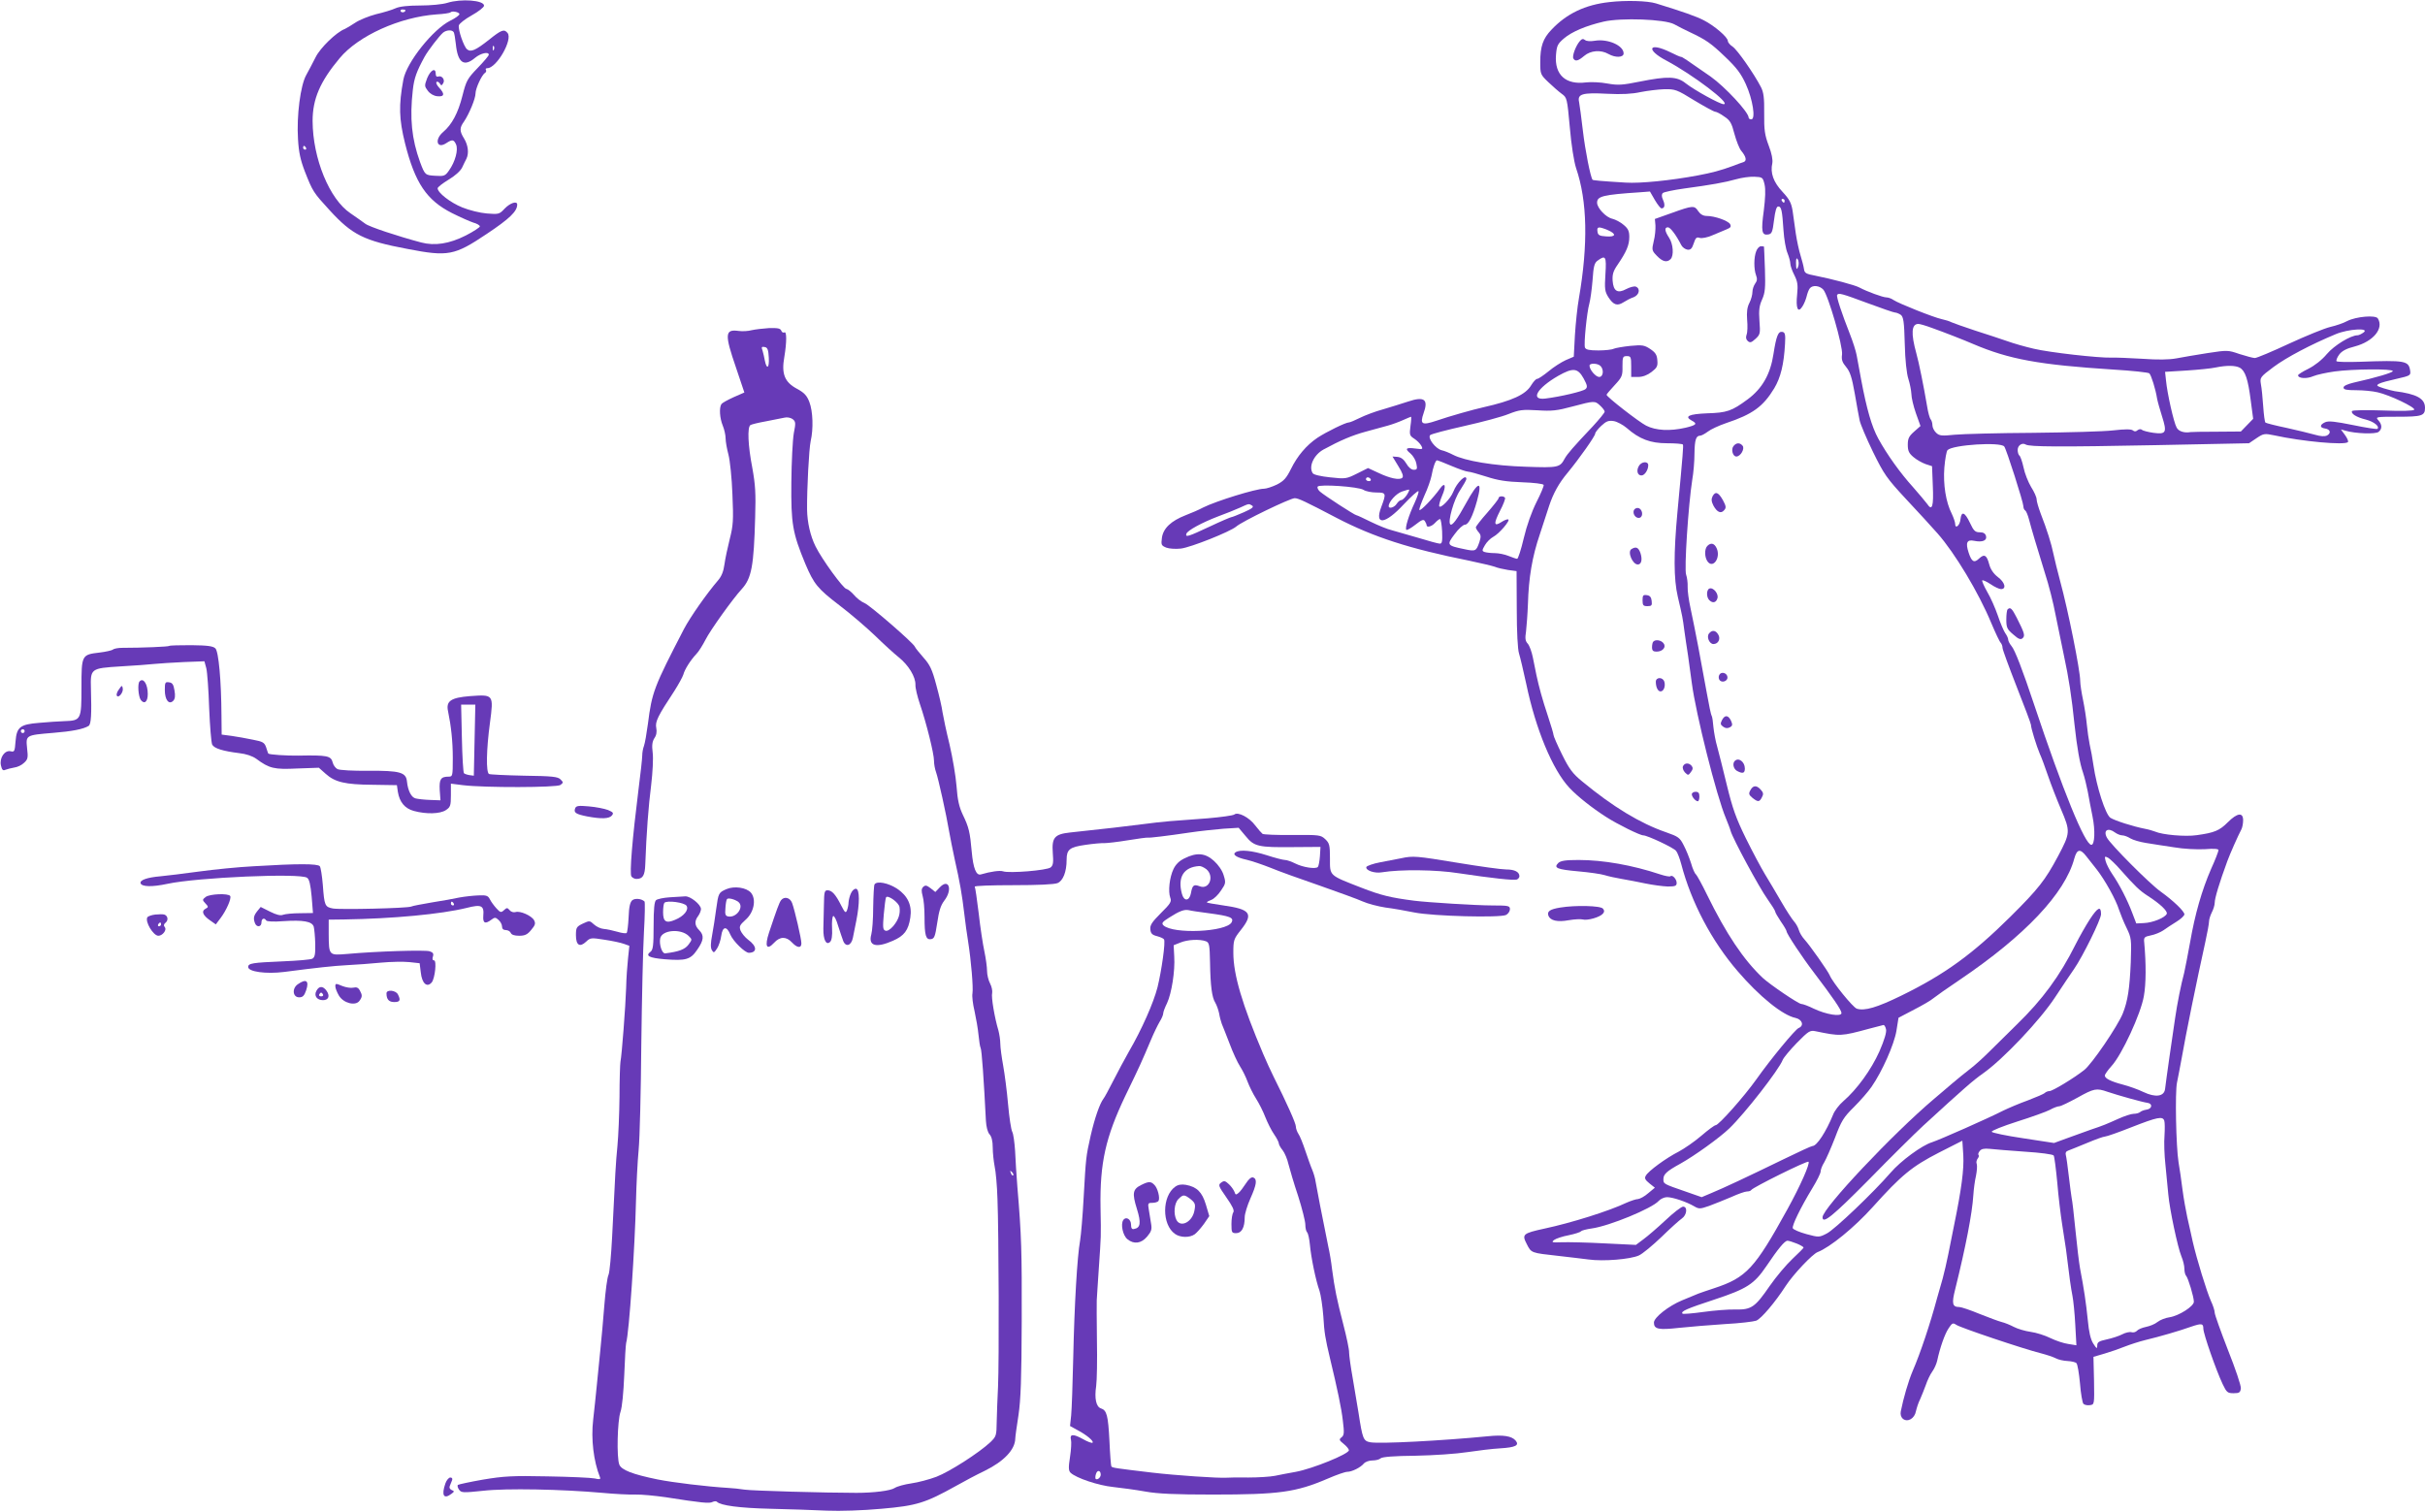 <?xml version="1.0" standalone="no"?>
<!DOCTYPE svg PUBLIC "-//W3C//DTD SVG 20010904//EN"
 "http://www.w3.org/TR/2001/REC-SVG-20010904/DTD/svg10.dtd">
<svg version="1.0" xmlns="http://www.w3.org/2000/svg"
 width="1280pt" height="798pt" viewBox="0 0 1280 798"
 preserveAspectRatio="xMidYMid meet">
<g transform="translate(0,798) scale(0.1,-0.1)"
fill="#673ab7" stroke="none">
<path d="M2361 7965 c-25 -8 -88 -14 -143 -14 -64 0 -110 -5 -131 -15 -17 -8
-63 -22 -102 -31 -38 -10 -88 -30 -110 -45 -22 -15 -47 -29 -55 -33 -45 -17
-130 -100 -154 -149 -15 -29 -37 -72 -50 -95 -30 -54 -51 -214 -43 -338 4 -69
13 -110 36 -170 42 -107 45 -111 131 -205 119 -130 181 -161 410 -204 216 -42
249 -35 419 79 120 80 161 119 161 155 0 21 -37 9 -66 -21 -28 -30 -31 -31
-94 -26 -37 3 -93 17 -130 32 -64 26 -130 78 -130 101 0 6 26 26 57 45 34 20
63 46 72 64 8 17 18 38 23 47 14 29 9 71 -12 106 -25 40 -25 57 -1 90 27 40
61 121 61 149 0 26 33 98 50 108 6 4 8 11 5 16 -4 5 0 9 7 9 49 0 136 151 107
186 -18 22 -32 17 -98 -36 -71 -56 -96 -67 -116 -50 -17 14 -48 104 -43 126 2
9 32 33 68 53 36 20 65 43 65 51 0 29 -121 38 -194 15z m-221 -39 c0 -11 -19
-15 -25 -6 -3 5 1 10 9 10 9 0 16 -2 16 -4z m285 -21 c0 -5 -21 -21 -48 -34
-91 -45 -231 -220 -248 -312 -25 -135 -23 -207 9 -336 53 -210 114 -300 248
-368 44 -22 94 -44 112 -50 19 -5 34 -14 35 -20 0 -5 -33 -27 -74 -48 -87 -44
-164 -56 -236 -37 -124 33 -275 83 -295 99 -13 10 -48 34 -78 55 -111 74 -199
289 -200 487 0 116 39 208 143 332 98 118 317 217 511 231 37 2 71 7 74 11 9
9 47 1 47 -10z m-30 -95 c3 -5 8 -33 11 -62 10 -100 43 -123 102 -73 29 24 72
34 72 16 0 -5 -26 -36 -59 -70 -54 -56 -60 -67 -80 -146 -23 -92 -56 -153
-102 -192 -47 -40 -33 -91 16 -59 32 21 40 20 52 -6 13 -28 -4 -92 -37 -138
-20 -29 -26 -31 -72 -28 -54 3 -55 4 -81 73 -44 122 -55 230 -38 380 7 63 20
98 62 175 18 33 78 111 98 128 18 14 47 16 56 2z m212 -92 c-3 -8 -6 -5 -6 6
-1 11 2 17 5 13 3 -3 4 -12 1 -19z m-992 -518 c3 -5 1 -10 -4 -10 -6 0 -11 5
-11 10 0 6 2 10 4 10 3 0 8 -4 11 -10z"/>
<path d="M2255 7568 c-15 -40 -15 -43 3 -67 12 -16 31 -27 50 -29 38 -4 41 12
10 45 -12 13 -18 26 -14 30 4 4 11 1 17 -7 8 -13 10 -13 18 0 12 18 -6 43 -26
36 -8 -3 -13 2 -13 14 0 35 -27 21 -45 -22z"/>
<path d="M8495 7969 c-128 -14 -226 -61 -306 -146 -45 -47 -59 -88 -59 -171 0
-63 1 -66 43 -106 23 -22 55 -50 70 -61 28 -20 29 -23 43 -177 8 -94 22 -181
33 -215 60 -175 64 -404 15 -688 -8 -44 -17 -131 -21 -194 l-6 -114 -42 -18
c-24 -11 -65 -37 -91 -59 -27 -22 -54 -40 -60 -40 -7 0 -21 -16 -32 -34 -29
-49 -101 -82 -252 -116 -54 -12 -178 -47 -248 -71 -77 -26 -88 -19 -68 39 27
74 4 91 -82 62 -31 -10 -91 -29 -132 -41 -41 -11 -96 -32 -122 -45 -26 -13
-52 -24 -58 -24 -17 0 -119 -50 -166 -81 -59 -40 -106 -96 -140 -165 -24 -48
-37 -63 -74 -82 -25 -12 -56 -22 -68 -22 -43 0 -253 -65 -321 -99 -22 -12 -64
-30 -93 -41 -77 -30 -118 -69 -125 -119 -5 -38 -3 -41 23 -52 16 -6 50 -8 77
-5 52 6 260 89 292 116 30 27 285 150 309 150 19 0 57 -18 221 -104 194 -101
385 -163 700 -226 61 -13 121 -27 135 -32 14 -6 45 -13 70 -17 l45 -6 1 -200
c0 -122 5 -214 12 -235 6 -19 23 -91 38 -160 50 -240 139 -454 228 -549 42
-45 119 -106 194 -154 59 -38 178 -97 196 -97 21 0 160 -65 173 -82 7 -8 19
-39 27 -69 53 -203 161 -407 298 -566 114 -133 237 -233 306 -247 35 -8 46
-41 16 -53 -18 -7 -147 -163 -224 -272 -64 -90 -198 -241 -214 -241 -6 0 -40
-25 -76 -56 -36 -31 -90 -68 -120 -84 -65 -33 -160 -102 -173 -127 -8 -13 -3
-22 19 -40 l29 -23 -35 -29 c-19 -17 -44 -30 -54 -31 -10 0 -37 -9 -60 -19
-92 -44 -293 -107 -434 -137 -114 -25 -120 -30 -93 -82 24 -47 22 -46 166 -62
55 -6 127 -15 160 -19 78 -11 220 1 265 21 19 8 73 53 120 98 46 45 95 89 107
97 27 18 32 63 7 63 -9 0 -51 -32 -93 -72 -42 -39 -94 -84 -116 -100 l-40 -30
-165 8 c-91 5 -192 7 -225 6 -53 -2 -58 -1 -42 12 9 7 44 19 77 25 33 7 62 16
65 21 3 4 29 11 58 15 92 13 316 105 352 145 10 11 30 20 44 20 31 0 104 -25
143 -48 26 -15 31 -15 80 2 29 11 82 32 117 47 35 16 72 29 82 29 10 0 20 3
23 8 9 14 295 156 302 149 9 -9 -43 -127 -112 -252 -172 -312 -216 -360 -387
-416 -34 -11 -71 -24 -82 -28 -11 -5 -50 -21 -87 -36 -70 -29 -148 -90 -148
-117 0 -35 24 -40 132 -28 57 6 166 15 243 20 77 4 151 13 165 18 26 10 100
97 156 184 40 61 140 167 168 178 65 25 194 130 291 238 152 169 207 214 349
287 l124 63 5 -77 c4 -74 -9 -176 -49 -371 -8 -41 -22 -109 -30 -150 -8 -41
-22 -100 -30 -130 -9 -30 -22 -77 -30 -105 -35 -131 -88 -290 -128 -382 -24
-57 -49 -144 -63 -214 -3 -16 1 -30 11 -39 25 -20 62 1 69 40 4 17 13 46 22
63 8 18 21 51 30 75 8 24 23 56 34 71 11 15 22 40 26 57 15 70 40 141 60 171
19 29 23 31 41 19 21 -15 354 -127 446 -150 31 -8 67 -20 80 -27 13 -7 40 -13
61 -14 20 -1 42 -6 47 -11 6 -6 14 -54 19 -108 4 -53 13 -102 18 -107 6 -6 21
-9 34 -7 24 3 24 3 22 129 l-3 126 58 17 c31 9 80 26 107 37 28 11 77 27 110
35 72 17 185 50 240 70 56 19 65 18 65 -10 0 -27 67 -219 102 -293 21 -44 26
-48 58 -48 30 0 35 4 38 25 2 14 -29 105 -68 203 -38 98 -70 187 -70 197 0 11
-9 39 -20 62 -23 52 -74 218 -96 313 -8 39 -22 97 -29 130 -7 33 -19 98 -25
145 -6 47 -15 112 -21 145 -13 81 -19 370 -8 420 5 22 15 78 24 125 23 132 79
407 125 615 11 50 20 99 20 110 0 11 7 33 15 49 8 15 15 38 15 50 0 24 24 104
67 221 14 38 55 131 74 167 5 10 9 31 9 48 0 43 -31 39 -81 -11 -44 -44 -70
-55 -164 -68 -60 -9 -182 2 -220 19 -11 4 -33 11 -50 14 -67 13 -163 44 -186
59 -26 19 -72 161 -89 277 -5 36 -14 85 -20 110 -5 25 -12 72 -15 105 -3 33
-12 91 -20 130 -8 38 -15 84 -15 101 0 54 -64 374 -106 527 -14 51 -29 115
-35 142 -11 54 -34 128 -68 215 -11 30 -21 63 -21 74 0 11 -13 40 -29 65 -15
25 -34 72 -40 103 -7 32 -17 60 -22 63 -5 4 -9 17 -9 30 0 24 24 40 43 28 20
-12 178 -13 685 -3 l493 10 40 27 c37 25 43 25 92 15 150 -33 373 -53 390 -36
4 4 -3 20 -15 37 l-22 30 25 -7 c51 -15 158 -19 174 -6 20 16 19 39 -2 62 -15
17 -12 18 103 18 128 0 144 5 144 47 0 49 -43 73 -160 88 -8 1 -34 8 -58 15
-37 12 -41 15 -25 24 10 6 52 17 93 26 70 16 75 18 72 41 -8 55 -22 58 -269
49 -62 -2 -116 -1 -120 3 -3 4 3 20 14 35 14 19 38 32 82 43 98 26 155 95 122
148 -12 19 -115 10 -162 -14 -18 -10 -58 -24 -89 -31 -30 -7 -128 -47 -217
-88 -90 -42 -171 -76 -181 -76 -10 0 -46 10 -81 21 -61 21 -64 21 -169 5 -59
-9 -133 -22 -165 -28 -39 -7 -97 -8 -180 -2 -67 4 -140 7 -162 6 -68 -2 -326
27 -410 47 -44 10 -107 28 -140 40 -33 11 -109 37 -170 56 -60 20 -117 40
-125 44 -9 5 -31 12 -50 16 -43 9 -228 83 -255 101 -11 8 -28 14 -38 14 -18 0
-103 31 -142 52 -23 13 -145 45 -230 62 -53 10 -60 14 -63 36 -2 14 -10 45
-18 71 -8 25 -19 76 -25 115 -5 38 -13 92 -17 121 -7 42 -16 60 -53 100 -48
51 -66 100 -54 152 3 17 -3 51 -19 92 -21 56 -25 83 -24 170 1 82 -3 112 -17
139 -36 70 -126 199 -150 214 -14 9 -25 23 -25 30 0 20 -72 81 -127 109 -41
21 -106 44 -252 89 -45 14 -160 17 -246 7z m342 -117 c21 -12 58 -30 83 -42
85 -40 111 -58 187 -131 59 -56 83 -88 108 -143 37 -81 53 -186 29 -186 -8 0
-14 4 -14 9 0 29 -125 163 -201 217 -131 91 -149 104 -157 104 -4 0 -29 11
-57 25 -113 55 -130 13 -19 -45 139 -74 345 -230 302 -230 -20 0 -154 74 -200
110 -46 37 -94 39 -244 9 -90 -18 -113 -20 -169 -10 -36 7 -87 9 -113 6 -108
-14 -167 40 -159 144 4 49 8 59 42 88 41 35 115 67 210 89 92 21 322 13 372
-14z m106 -402 c55 -33 104 -60 111 -60 6 0 28 -11 47 -25 31 -20 39 -34 54
-92 10 -37 26 -77 35 -88 27 -32 32 -55 12 -61 -9 -3 -33 -11 -52 -19 -71 -26
-114 -37 -188 -51 -144 -27 -305 -43 -381 -38 -133 8 -172 12 -175 15 -11 15
-39 155 -51 259 -8 68 -17 136 -20 151 -10 43 17 51 148 44 78 -4 132 -1 177
9 36 7 92 14 125 15 57 1 66 -2 158 -59z m371 -444 c6 -26 4 -72 -4 -137 -15
-109 -11 -132 22 -127 20 3 24 11 32 76 6 49 13 72 22 72 17 0 21 -21 28 -127
3 -45 12 -98 21 -119 8 -20 15 -45 15 -56 0 -10 9 -37 21 -60 17 -34 20 -52
15 -102 -8 -73 4 -101 27 -65 9 13 19 38 23 54 4 17 11 36 17 43 14 18 51 15
71 -7 26 -29 104 -299 99 -342 -4 -28 1 -42 22 -67 20 -24 30 -54 45 -139 10
-59 22 -124 26 -143 4 -19 35 -93 70 -165 59 -120 72 -139 176 -251 62 -66
136 -147 165 -180 91 -103 217 -312 284 -474 22 -52 44 -99 50 -104 5 -6 9
-17 9 -26 0 -9 34 -101 75 -206 41 -104 75 -194 75 -200 0 -18 30 -114 47
-154 9 -19 28 -71 43 -115 15 -44 46 -124 69 -178 50 -117 49 -124 -16 -247
-68 -127 -103 -172 -252 -320 -199 -197 -346 -304 -575 -416 -129 -63 -194
-82 -235 -69 -20 6 -128 139 -143 176 -9 22 -104 157 -133 189 -13 14 -26 36
-30 50 -4 14 -15 34 -25 45 -10 11 -41 58 -68 105 -27 47 -66 112 -86 145 -20
33 -66 119 -101 190 -52 106 -70 157 -100 280 -20 83 -43 174 -51 203 -9 30
-17 76 -20 104 -2 27 -6 54 -9 59 -4 5 -15 59 -26 121 -33 183 -59 321 -86
448 -9 41 -16 92 -15 112 1 21 -3 50 -8 64 -11 28 12 371 32 499 7 39 12 102
12 140 1 73 8 95 30 95 7 0 25 10 40 21 15 12 58 32 96 45 141 47 196 87 255
184 34 57 51 126 57 235 3 50 0 60 -14 63 -22 4 -32 -21 -47 -117 -16 -106
-59 -182 -136 -239 -84 -62 -109 -71 -215 -74 -95 -4 -121 -16 -81 -38 32 -17
26 -24 -32 -38 -83 -19 -157 -15 -208 11 -39 20 -209 152 -209 163 0 3 19 25
43 51 39 42 42 50 41 99 0 50 2 54 23 54 21 0 23 -4 23 -55 l0 -55 37 0 c23 0
48 9 70 26 29 22 34 31 31 62 -2 29 -10 41 -38 60 -31 20 -41 22 -105 16 -38
-4 -78 -11 -87 -15 -9 -5 -46 -9 -81 -9 -49 0 -66 4 -71 15 -7 19 10 186 23
232 5 18 13 73 17 123 5 76 10 93 28 105 41 30 46 21 40 -72 -5 -78 -3 -92 15
-121 27 -42 47 -49 80 -28 14 9 38 22 54 27 30 12 37 46 11 56 -8 3 -31 -3
-50 -13 -46 -25 -68 -11 -72 44 -2 33 3 51 26 84 47 69 62 104 62 147 0 31 -6
44 -30 64 -16 14 -43 28 -59 32 -34 7 -81 57 -81 85 0 34 30 42 227 55 l52 4
26 -45 c14 -24 30 -44 35 -44 17 0 20 18 8 45 -8 17 -8 29 -1 36 5 5 56 16
114 24 141 19 214 32 274 49 28 8 70 14 95 13 43 -2 45 -3 54 -41z m106 -86
c0 -5 -2 -10 -4 -10 -3 0 -8 5 -11 10 -3 6 -1 10 4 10 6 0 11 -4 11 -10z
m-935 -154 c49 -21 45 -38 -7 -34 -36 2 -44 7 -46 26 -4 26 6 27 53 8z m1008
-187 c-8 -29 -13 -23 -13 14 0 22 3 28 9 18 5 -7 6 -22 4 -32z m364 -199 c73
-27 139 -50 146 -50 7 0 21 -6 30 -12 14 -11 18 -36 21 -153 2 -87 10 -157 19
-185 8 -25 15 -61 16 -80 0 -19 11 -65 24 -102 l24 -67 -34 -30 c-27 -24 -33
-36 -33 -69 0 -32 6 -45 30 -65 16 -14 45 -30 64 -37 l34 -11 4 -102 c5 -110
-3 -138 -30 -97 -10 13 -43 53 -74 88 -68 75 -138 173 -184 257 -34 62 -61
155 -90 310 -9 50 -20 108 -24 130 -4 22 -20 72 -35 110 -44 112 -73 199 -68
208 7 12 23 8 160 -43z m340 -131 c65 -23 172 -65 218 -85 190 -81 349 -110
740 -135 99 -6 184 -15 190 -20 10 -10 33 -83 41 -134 3 -16 15 -58 26 -93 27
-85 22 -96 -45 -87 -28 4 -56 11 -61 16 -6 5 -15 4 -23 -2 -9 -8 -17 -8 -25
-1 -9 7 -42 7 -103 0 -49 -6 -241 -11 -425 -13 -184 -1 -370 -6 -413 -10 -67
-7 -80 -6 -97 10 -11 10 -20 28 -20 40 0 11 -4 25 -9 31 -5 5 -14 36 -19 69
-19 111 -43 230 -57 280 -29 105 -26 155 11 155 7 0 39 -9 71 -21z m2279 -24
c-11 -8 -25 -15 -32 -15 -36 0 -123 -53 -162 -99 -26 -31 -64 -61 -98 -78 -29
-14 -54 -30 -54 -34 0 -17 46 -20 80 -5 19 8 70 19 113 25 94 13 307 15 307 2
0 -8 -86 -34 -207 -61 -33 -8 -53 -17 -53 -26 0 -11 16 -14 68 -14 37 0 87 -5
112 -11 63 -14 201 -80 193 -92 -4 -6 -64 -8 -164 -4 -88 3 -161 2 -164 -3 -8
-13 23 -33 73 -45 42 -11 74 -36 61 -49 -3 -3 -61 6 -129 20 -94 19 -129 23
-147 15 -29 -13 -30 -29 -1 -33 28 -4 34 -24 11 -37 -13 -6 -33 -5 -64 4 -24
7 -91 23 -149 36 -58 12 -108 25 -112 28 -4 3 -9 42 -12 86 -3 44 -8 96 -12
116 -6 36 -5 38 67 92 69 51 196 118 328 173 67 28 181 34 147 9z m-4028 -177
c19 -19 15 -58 -7 -58 -18 0 -51 38 -51 60 0 14 43 13 58 -2z m3374 -9 c29
-16 44 -61 58 -172 l13 -98 -33 -34 -32 -33 -129 -1 c-71 0 -132 -1 -136 -2
-34 -6 -64 4 -74 24 -15 26 -50 182 -56 248 l-5 46 114 7 c62 4 131 11 153 16
59 12 104 11 127 -1z m-3463 -57 c20 -37 21 -46 10 -56 -13 -12 -131 -40 -212
-50 -82 -10 -45 55 68 120 78 44 103 42 134 -14z m88 -144 c13 -12 23 -26 23
-31 0 -6 -28 -40 -62 -77 -104 -110 -135 -146 -149 -171 -25 -47 -34 -49 -204
-43 -170 5 -323 31 -385 63 -19 10 -46 21 -60 24 -33 8 -76 65 -61 80 6 6 87
27 180 48 94 21 199 49 233 63 56 22 73 25 153 20 76 -5 104 -2 185 20 117 31
118 31 147 4z m-1002 -107 c-6 -46 -5 -51 20 -67 14 -9 31 -26 37 -37 10 -19
8 -20 -30 -15 -51 7 -59 0 -27 -26 14 -12 28 -36 31 -53 6 -29 4 -33 -14 -33
-12 0 -28 13 -39 33 -13 22 -28 33 -46 35 l-27 2 31 -51 c22 -35 28 -54 21
-61 -14 -14 -65 -4 -129 27 l-52 24 -58 -29 c-56 -28 -61 -29 -142 -20 -49 5
-88 14 -92 22 -23 35 6 97 57 125 88 48 152 75 222 94 42 12 95 26 117 32 22
6 58 19 80 29 22 10 42 18 43 18 2 0 1 -22 -3 -49z m1141 -10 c67 -59 125 -81
213 -81 44 0 82 -3 84 -7 3 -8 1 -38 -29 -358 -20 -216 -20 -351 2 -445 25
-107 26 -113 34 -175 5 -33 13 -94 20 -135 6 -41 15 -107 20 -146 21 -161 130
-596 180 -714 10 -25 22 -55 25 -67 11 -40 151 -299 194 -359 22 -31 41 -61
41 -66 0 -5 14 -29 30 -53 17 -24 30 -47 30 -51 0 -13 83 -138 145 -219 98
-129 145 -197 145 -213 0 -21 -81 -8 -146 23 -28 14 -58 25 -66 25 -15 0 -165
102 -203 137 -102 96 -193 232 -295 440 -27 56 -54 104 -59 108 -5 3 -17 29
-25 58 -9 28 -26 71 -39 95 -20 40 -29 46 -92 68 -137 47 -282 135 -444 269
-50 41 -68 65 -106 142 -25 50 -45 97 -45 103 0 6 -13 50 -29 98 -31 93 -47
153 -61 217 -4 22 -13 64 -19 94 -6 30 -18 63 -27 73 -13 14 -15 28 -9 65 3
27 8 91 10 145 4 138 22 248 63 368 19 58 41 125 49 150 22 66 51 119 98 175
61 74 145 193 145 206 0 6 14 24 32 41 27 25 38 29 66 25 18 -3 49 -20 68 -36z
m1993 -98 c11 -12 101 -295 101 -315 0 -9 4 -20 10 -23 5 -3 14 -25 20 -48 13
-50 38 -134 84 -283 20 -61 45 -160 56 -220 12 -60 32 -158 45 -219 24 -111
40 -213 55 -360 13 -121 28 -206 45 -254 8 -24 19 -69 25 -100 5 -31 17 -90
25 -131 15 -73 12 -150 -6 -150 -34 0 -151 288 -302 740 -61 183 -102 290
-120 310 -9 11 -17 26 -17 33 0 7 -7 23 -16 35 -8 12 -26 54 -39 93 -13 38
-38 95 -56 125 -17 30 -29 58 -26 60 3 3 23 -6 44 -20 20 -14 46 -26 55 -26
30 0 21 36 -17 64 -22 17 -38 40 -45 66 -13 50 -26 57 -53 32 -27 -26 -40 -18
-56 31 -17 52 -9 70 29 62 43 -9 69 1 63 25 -4 14 -14 20 -33 20 -24 0 -32 7
-52 50 -27 57 -45 64 -50 18 -3 -32 -28 -53 -28 -23 0 8 -8 32 -18 53 -31 61
-46 154 -39 244 4 45 11 86 17 92 28 28 278 44 299 19z m-2917 -103 c38 -16
78 -30 87 -30 9 0 52 -12 96 -26 61 -20 106 -27 190 -30 60 -2 111 -8 113 -14
2 -5 -15 -46 -38 -91 -25 -50 -51 -122 -67 -190 -14 -60 -30 -109 -35 -109 -5
0 -25 7 -45 15 -19 8 -53 15 -73 15 -21 0 -45 3 -54 6 -14 5 -14 9 2 36 9 16
29 36 44 44 31 16 92 88 79 92 -5 2 -21 -4 -36 -14 -40 -26 -42 -9 -8 58 18
34 30 66 27 70 -7 11 -34 10 -34 -2 0 -5 -27 -39 -60 -77 -33 -37 -60 -72 -60
-77 0 -5 7 -17 15 -26 12 -14 13 -23 4 -51 -17 -49 -20 -51 -80 -38 -92 19
-94 22 -51 79 20 28 45 50 54 50 19 0 41 43 64 125 31 112 7 107 -58 -12 -46
-84 -73 -121 -83 -111 -14 14 19 132 52 180 18 28 33 54 33 59 0 30 -50 -18
-69 -67 -14 -36 -66 -90 -74 -77 -3 5 4 30 15 56 23 52 16 76 -11 38 -33 -47
-105 -123 -109 -113 -2 6 11 40 27 77 17 36 33 83 37 103 8 45 21 82 29 82 3
0 38 -13 77 -30z m-427 -70 c3 -5 -1 -10 -9 -10 -9 0 -16 5 -16 10 0 6 4 10 9
10 6 0 13 -4 16 -10z m-38 -56 c12 -8 43 -14 68 -14 52 0 53 -4 26 -76 -38
-100 20 -93 119 14 39 41 73 72 77 69 3 -4 -6 -30 -19 -59 -32 -68 -53 -136
-45 -145 4 -3 25 9 48 27 33 26 43 30 50 19 5 -8 9 -17 9 -21 0 -15 27 -8 45
12 10 11 22 20 26 20 4 0 9 -29 11 -65 2 -53 0 -65 -12 -65 -8 0 -60 14 -115
31 -55 16 -118 34 -139 40 -22 5 -71 25 -110 44 -38 19 -73 35 -76 35 -9 0
-169 104 -193 125 -10 9 -15 20 -12 26 9 14 215 0 242 -17z m228 -28 c-10 -14
-22 -26 -29 -26 -6 0 -17 -9 -24 -20 -12 -19 -42 -28 -42 -12 0 23 40 67 70
77 19 7 36 11 38 10 2 -2 -4 -15 -13 -29z m-816 -55 c11 -7 0 -16 -43 -35 -32
-14 -62 -26 -66 -26 -4 0 -56 -22 -115 -50 -113 -53 -129 -58 -123 -38 6 18
82 59 168 92 41 15 93 36 115 46 48 22 46 22 64 11z m4555 -1726 c11 -8 28
-15 38 -15 10 0 29 -7 43 -16 13 -8 50 -19 82 -24 32 -5 99 -16 148 -23 51 -9
121 -12 163 -10 48 4 72 2 72 -5 0 -6 -17 -51 -39 -99 -49 -113 -85 -238 -111
-388 -12 -66 -26 -138 -31 -160 -17 -63 -37 -164 -48 -240 -12 -78 -49 -337
-53 -374 -5 -40 -51 -46 -114 -16 -29 14 -77 31 -108 39 -65 17 -96 33 -96 48
0 6 16 29 36 51 54 59 154 275 170 368 12 66 12 173 2 283 -3 27 0 31 35 38
21 4 50 16 65 26 15 11 46 31 70 46 23 14 42 32 42 39 0 16 -58 72 -125 120
-57 40 -266 250 -284 285 -21 39 6 55 43 27z m-152 -125 c13 -17 38 -49 56
-71 42 -54 101 -159 117 -212 8 -23 25 -66 40 -96 25 -52 26 -59 22 -180 -6
-141 -16 -205 -42 -271 -27 -67 -163 -267 -204 -299 -56 -44 -167 -111 -183
-111 -8 0 -18 -4 -24 -9 -5 -6 -46 -23 -90 -40 -45 -16 -103 -41 -130 -54 -80
-41 -336 -154 -376 -167 -53 -16 -166 -99 -219 -161 -88 -102 -296 -301 -337
-321 -39 -20 -41 -21 -107 -3 -37 10 -69 24 -72 31 -5 14 40 107 103 211 24
39 44 79 44 89 0 9 8 31 19 48 10 17 36 76 57 130 33 88 45 108 100 162 34 34
76 82 93 107 56 81 119 223 131 295 l11 69 82 43 c45 23 91 50 102 60 11 9 74
54 140 98 343 232 555 456 604 640 14 50 31 53 63 12z m181 -72 c77 -87 100
-109 143 -137 67 -43 106 -81 101 -95 -8 -20 -73 -47 -120 -49 l-41 -2 -21 55
c-25 67 -68 151 -106 206 -15 22 -31 53 -35 69 -6 25 -5 26 13 17 10 -6 40
-34 66 -64z m-1238 -841 c4 -15 -8 -56 -35 -118 -43 -96 -118 -200 -191 -263
-21 -18 -46 -50 -54 -72 -36 -88 -85 -164 -108 -164 -6 0 -73 -31 -151 -69
-193 -94 -321 -154 -382 -179 l-52 -22 -83 29 c-119 41 -119 41 -119 66 0 26
17 42 90 82 75 42 206 136 258 186 83 80 262 310 282 362 5 12 38 52 75 90 61
62 69 67 98 61 131 -27 134 -27 282 13 39 10 73 19 77 20 4 0 10 -9 13 -22z
m1170 -331 c53 -18 185 -55 210 -58 29 -4 25 -32 -5 -36 -14 -2 -29 -8 -34
-13 -6 -5 -21 -9 -34 -9 -13 0 -49 -12 -80 -26 -65 -29 -78 -35 -147 -58 -27
-10 -82 -30 -122 -44 l-71 -26 -163 25 c-89 13 -164 29 -166 34 -2 6 59 30
134 54 76 24 154 52 173 62 19 11 42 19 50 19 8 0 51 21 95 45 88 49 100 52
160 31z m299 -153 c3 -10 3 -45 1 -78 -3 -33 -1 -103 5 -155 5 -52 12 -122 15
-155 7 -80 50 -281 69 -327 9 -21 16 -50 16 -66 0 -15 4 -32 9 -37 11 -12 41
-112 41 -137 0 -24 -78 -74 -128 -82 -22 -3 -50 -14 -64 -25 -13 -11 -41 -22
-61 -26 -20 -4 -41 -13 -47 -20 -6 -7 -19 -11 -29 -8 -10 3 -32 -2 -49 -11
-17 -9 -54 -21 -82 -27 -41 -9 -50 -14 -50 -32 0 -19 -3 -18 -21 10 -14 22
-23 60 -29 125 -9 89 -20 164 -41 273 -5 28 -16 118 -24 200 -8 83 -17 159
-20 170 -2 12 -9 63 -15 115 -6 52 -13 103 -16 113 -3 11 1 19 13 23 10 4 54
21 99 40 45 19 87 34 95 34 8 0 71 22 139 49 138 54 166 60 174 34z m-735
-163 c82 -5 147 -14 151 -20 4 -6 12 -70 19 -143 6 -73 18 -172 26 -222 8 -49
17 -108 20 -130 18 -149 26 -205 34 -245 5 -25 12 -94 15 -153 l6 -109 -43 7
c-23 3 -65 17 -94 31 -28 14 -75 29 -105 33 -29 4 -69 16 -88 26 -19 10 -48
22 -65 26 -16 4 -69 24 -117 43 -48 20 -96 36 -106 36 -37 0 -41 18 -22 93 56
226 90 401 96 498 2 32 8 77 14 102 5 25 7 53 4 62 -4 8 -1 21 5 29 6 7 8 16
4 19 -3 4 0 13 7 21 8 11 24 14 53 11 23 -3 107 -9 186 -15z m-1205 -485 c20
-8 36 -18 36 -21 0 -3 -27 -30 -59 -60 -32 -30 -86 -94 -120 -143 -77 -112
-97 -126 -181 -124 -36 1 -112 -5 -169 -13 -57 -8 -107 -12 -110 -9 -11 12 21
26 167 74 173 57 211 82 275 176 62 92 97 135 112 135 7 0 29 -7 49 -15z"/>
<path d="M8338 7762 c-21 -25 -41 -79 -33 -91 10 -17 25 -13 57 14 34 29 88
33 128 10 37 -21 80 -19 80 3 0 42 -83 78 -151 67 -24 -4 -45 -3 -53 4 -10 8
-17 6 -28 -7z"/>
<path d="M8825 6856 l-90 -32 3 -34 c1 -19 -2 -57 -9 -83 -11 -47 -10 -50 17
-78 30 -31 53 -36 72 -17 18 18 14 80 -8 113 -23 35 -26 55 -6 55 13 0 44 -42
71 -95 6 -11 20 -21 32 -23 16 -2 24 5 33 33 10 30 15 35 32 29 12 -3 40 2 67
14 25 11 59 25 74 31 22 9 26 14 19 28 -11 18 -81 43 -124 43 -18 0 -33 9 -44
25 -20 31 -28 31 -139 -9z"/>
<path d="M9270 6654 c-13 -32 -13 -95 -1 -127 7 -18 6 -30 -4 -43 -8 -11 -15
-31 -15 -45 0 -14 -7 -41 -16 -58 -12 -23 -15 -49 -12 -89 3 -32 2 -67 -3 -79
-5 -15 -3 -25 7 -34 12 -10 19 -7 40 12 25 23 26 28 21 95 -4 56 -1 80 14 113
16 36 18 61 15 159 -2 65 -5 118 -5 120 -1 1 -8 2 -16 2 -9 0 -20 -12 -25 -26z"/>
<path d="M9150 5625 c-14 -17 -4 -55 15 -55 22 0 46 41 33 57 -14 17 -33 17
-48 -2z"/>
<path d="M9040 5361 c-8 -16 -7 -28 4 -50 19 -35 40 -45 57 -24 11 12 10 21
-6 51 -24 43 -40 50 -55 23z"/>
<path d="M9012 5098 c-16 -16 -15 -60 1 -82 29 -40 71 20 48 70 -12 26 -30 31
-49 12z"/>
<path d="M9023 4873 c-16 -6 -17 -45 -1 -61 18 -18 36 -14 43 9 8 24 -22 60
-42 52z"/>
<path d="M9021 4636 c-15 -18 2 -56 23 -56 25 0 39 26 26 49 -13 24 -33 27
-49 7z"/>
<path d="M9074 4415 c-4 -9 -2 -21 4 -27 15 -15 44 -1 40 19 -4 23 -36 29 -44
8z"/>
<path d="M9089 4178 c-9 -18 -8 -24 6 -34 12 -9 23 -10 35 -4 15 8 16 14 7 35
-15 31 -33 32 -48 3z"/>
<path d="M9157 3963 c-14 -13 -7 -43 12 -53 30 -16 41 -12 41 13 0 35 -33 60
-53 40z"/>
<path d="M9239 3808 c-10 -18 -8 -24 11 -40 29 -23 37 -23 50 3 9 16 8 25 -6
40 -22 25 -41 24 -55 -3z"/>
<path d="M8650 5519 c-14 -25 -6 -49 14 -49 17 0 36 29 36 54 0 23 -37 20 -50
-5z"/>
<path d="M8624 5286 c-8 -21 13 -46 32 -39 20 8 13 47 -9 51 -9 2 -20 -4 -23
-12z"/>
<path d="M8611 5081 c-22 -14 6 -81 34 -81 19 0 25 26 14 60 -11 31 -24 36
-48 21z"/>
<path d="M8670 4811 c0 -27 4 -31 26 -31 22 0 25 4 22 28 -2 19 -9 28 -25 30
-20 3 -23 -1 -23 -27z"/>
<path d="M8727 4593 c-4 -3 -7 -17 -7 -30 0 -18 6 -23 24 -23 33 0 53 25 36
45 -13 16 -42 20 -53 8z"/>
<path d="M8740 4381 c0 -29 11 -51 25 -51 17 0 27 28 20 51 -8 26 -45 25 -45
0z"/>
<path d="M8883 3934 c-3 -8 2 -23 11 -32 16 -16 18 -16 31 2 11 14 12 23 4 33
-15 18 -38 16 -46 -3z"/>
<path d="M8930 3787 c0 -14 20 -37 32 -37 4 0 8 11 8 25 0 18 -5 25 -20 25
-11 0 -20 -6 -20 -13z"/>
<path d="M10597 4763 c-4 -3 -7 -28 -7 -54 0 -41 4 -51 36 -78 28 -25 39 -29
49 -21 16 13 11 28 -30 109 -25 49 -34 58 -48 44z"/>
<path d="M11031 3127 c-22 -34 -56 -94 -75 -132 -84 -168 -175 -292 -312 -425
-53 -52 -120 -118 -148 -146 -28 -28 -73 -69 -101 -90 -27 -21 -68 -54 -91
-74 -22 -19 -64 -55 -94 -80 -219 -185 -590 -579 -590 -626 0 -38 52 4 245
199 115 118 244 245 285 283 217 199 264 240 318 278 105 74 301 281 380 402
40 60 84 127 100 149 45 65 142 261 142 289 0 45 -17 37 -59 -27z"/>
<path d="M3968 6237 c-18 -5 -49 -7 -70 -4 -72 10 -74 -17 -13 -194 l44 -131
-57 -25 c-31 -14 -60 -30 -64 -36 -13 -20 -9 -75 7 -114 8 -19 15 -50 15 -67
0 -17 7 -56 15 -86 8 -30 18 -125 21 -210 6 -137 4 -164 -14 -235 -11 -44 -24
-104 -28 -134 -5 -37 -15 -63 -34 -85 -60 -70 -147 -194 -180 -257 -158 -305
-169 -333 -190 -500 -7 -52 -16 -104 -21 -117 -5 -13 -9 -35 -9 -50 0 -15 -9
-97 -20 -182 -32 -255 -48 -444 -37 -457 5 -7 17 -13 26 -13 34 0 45 18 47 77
6 164 17 310 31 418 8 67 12 143 8 172 -5 39 -2 58 9 76 11 15 14 34 10 54 -7
33 9 64 94 193 23 36 45 76 49 89 7 27 37 75 69 109 12 12 33 46 48 75 25 50
144 216 191 267 52 57 64 121 71 379 4 127 1 172 -15 261 -23 118 -27 215 -10
226 6 4 44 13 83 20 39 8 82 16 96 19 14 4 33 0 43 -7 17 -13 18 -20 7 -75 -6
-34 -12 -151 -13 -260 -2 -218 6 -266 74 -430 45 -106 64 -130 179 -218 58
-44 142 -116 188 -160 45 -44 102 -96 126 -115 52 -42 89 -103 88 -145 -1 -16
10 -61 23 -100 35 -102 75 -264 75 -301 0 -18 5 -45 11 -61 11 -30 54 -223 69
-313 5 -30 19 -98 30 -150 27 -119 38 -184 50 -285 5 -44 14 -109 20 -145 16
-102 28 -244 23 -274 -3 -15 2 -57 11 -94 8 -37 18 -93 21 -126 3 -32 8 -63
11 -68 6 -9 17 -167 28 -385 2 -32 9 -60 19 -71 11 -12 17 -36 17 -70 0 -28 5
-73 10 -99 6 -26 13 -104 15 -173 7 -172 9 -862 3 -990 -3 -58 -6 -140 -7
-184 -1 -75 -2 -79 -34 -110 -60 -56 -214 -155 -284 -182 -37 -14 -97 -30
-133 -35 -35 -5 -75 -16 -87 -24 -22 -15 -112 -26 -203 -26 -159 0 -553 11
-590 17 -25 4 -63 8 -85 9 -114 7 -290 28 -375 45 -132 27 -190 50 -201 78
-15 38 -10 232 6 278 9 26 16 102 20 195 3 85 8 161 10 169 16 56 46 500 52
750 2 85 8 207 14 270 6 63 12 313 14 555 3 242 9 510 14 595 5 85 6 158 3
161 -16 15 -49 18 -64 7 -12 -10 -18 -34 -20 -90 -2 -43 -7 -80 -10 -83 -3 -4
-26 -1 -49 6 -24 7 -57 14 -72 15 -16 1 -39 12 -52 24 -22 20 -23 21 -59 4
-33 -16 -36 -21 -36 -61 0 -53 20 -66 54 -34 22 21 27 21 97 10 41 -6 87 -16
103 -22 l28 -10 -7 -66 c-4 -36 -9 -106 -10 -156 -3 -96 -23 -357 -30 -390 -2
-11 -5 -94 -5 -185 -1 -91 -6 -208 -11 -260 -9 -93 -11 -131 -28 -480 -5 -96
-13 -186 -19 -200 -7 -14 -16 -86 -22 -160 -6 -74 -15 -180 -21 -235 -6 -55
-14 -140 -19 -190 -5 -49 -13 -130 -19 -180 -12 -102 2 -219 36 -304 4 -11 -2
-12 -28 -6 -19 4 -131 9 -249 11 -186 4 -232 1 -340 -17 -69 -12 -128 -25
-133 -28 -4 -4 -1 -15 6 -25 12 -17 21 -17 127 -6 122 14 416 8 630 -11 63 -6
141 -10 173 -9 32 1 104 -6 160 -14 191 -30 232 -34 248 -25 9 4 19 5 23 1 20
-20 119 -33 281 -37 99 -2 234 -7 300 -10 70 -3 190 1 288 10 186 16 232 31
392 120 44 25 112 61 152 80 102 50 161 112 162 171 0 10 8 66 17 124 12 82
16 191 17 495 1 370 -1 449 -23 710 -5 61 -10 146 -12 190 -3 44 -9 89 -15
100 -6 11 -16 76 -22 145 -6 69 -18 161 -26 205 -8 44 -15 96 -15 115 0 19 -5
51 -10 70 -20 66 -39 178 -33 198 2 11 -2 33 -11 50 -9 17 -16 47 -16 66 0 19
-6 65 -14 103 -8 37 -22 128 -30 201 -9 73 -18 137 -21 141 -2 5 89 8 203 8
131 0 217 4 234 11 29 12 48 59 48 123 0 55 16 67 100 79 41 6 86 10 100 9 14
0 69 6 123 15 54 9 101 15 105 14 9 -2 101 9 222 27 52 8 132 16 177 20 l81 5
37 -44 c45 -55 66 -60 252 -58 l143 1 -3 -49 c-2 -27 -7 -53 -11 -57 -12 -12
-78 -2 -118 18 -20 10 -45 19 -55 19 -10 0 -53 11 -96 25 -79 25 -141 31 -165
16 -19 -12 4 -28 59 -40 26 -6 82 -25 125 -42 43 -18 160 -60 259 -94 99 -35
202 -72 228 -84 27 -12 81 -26 120 -32 40 -5 108 -17 152 -26 99 -20 454 -29
485 -13 11 6 20 20 20 30 0 18 -7 20 -92 20 -85 0 -342 16 -413 25 -124 16
-175 28 -280 69 -172 67 -165 61 -165 154 0 71 -3 81 -25 102 -24 22 -30 23
-172 22 -82 -1 -153 2 -159 6 -5 4 -23 24 -39 45 -31 42 -91 73 -110 57 -6 -5
-70 -14 -141 -20 -71 -5 -160 -12 -199 -15 -38 -3 -99 -10 -135 -15 -59 -8
-239 -29 -393 -45 -81 -9 -96 -27 -90 -108 4 -50 2 -65 -11 -76 -19 -16 -219
-32 -251 -21 -17 6 -66 -1 -117 -16 -25 -8 -41 31 -49 121 -9 102 -15 128 -47
194 -19 40 -28 78 -33 150 -4 53 -21 152 -37 221 -17 69 -33 145 -37 170 -3
25 -18 90 -33 144 -22 83 -34 107 -68 145 -22 25 -43 51 -45 57 -8 20 -234
216 -265 230 -18 7 -43 27 -57 44 -14 16 -32 30 -39 31 -16 0 -130 157 -163
224 -28 56 -44 128 -45 195 -1 109 10 320 19 361 15 65 12 158 -7 207 -13 34
-27 49 -66 70 -65 35 -82 79 -66 168 13 78 13 137 0 129 -6 -3 -13 1 -16 9 -5
13 -19 15 -65 14 -32 -2 -73 -7 -91 -11z m90 -146 c3 -55 -11 -64 -21 -14 -3
16 -8 39 -12 52 -7 19 -5 22 11 19 15 -2 20 -14 22 -57z m1290 -4316 c-3 -3
-9 2 -12 12 -6 14 -5 15 5 6 7 -7 10 -15 7 -18z"/>
<path d="M893 4570 c-4 -4 -141 -10 -247 -10 -22 0 -44 -4 -50 -9 -6 -5 -38
-12 -71 -16 -94 -11 -95 -13 -95 -184 0 -171 -2 -175 -90 -178 -30 -1 -90 -5
-133 -9 -101 -8 -119 -22 -125 -98 -4 -53 -6 -57 -26 -52 -31 7 -60 -35 -51
-75 5 -23 11 -29 23 -23 10 4 31 9 47 12 17 2 40 13 52 25 20 18 22 27 16 77
-7 69 -8 69 137 81 101 8 161 20 188 37 13 9 16 60 12 196 -3 107 -2 108 157
118 71 4 151 10 178 13 28 3 98 7 157 10 l107 4 10 -37 c5 -20 12 -115 15
-210 4 -96 11 -182 16 -193 11 -20 55 -34 143 -45 36 -4 69 -15 90 -30 69 -51
94 -57 216 -51 l114 4 36 -32 c49 -44 102 -57 250 -58 l126 -2 5 -35 c9 -55
37 -88 84 -101 66 -18 138 -16 169 4 24 16 27 23 27 79 l0 61 63 -8 c114 -14
496 -13 515 1 16 12 16 14 1 29 -14 15 -44 18 -192 20 -96 2 -180 6 -186 9
-16 10 -14 128 5 269 20 152 20 151 -106 142 -100 -8 -127 -26 -115 -80 16
-77 25 -158 25 -247 0 -95 -1 -98 -22 -98 -42 0 -50 -14 -47 -71 l4 -54 -55 2
c-30 1 -65 5 -76 8 -23 5 -41 41 -46 90 -5 48 -37 57 -204 56 -79 -1 -153 3
-163 9 -10 5 -22 21 -25 35 -9 35 -28 39 -181 36 -58 -1 -155 5 -159 11 -1 1
-6 16 -11 32 -9 26 -17 31 -70 41 -33 7 -84 16 -112 20 l-53 7 -1 101 c-1 184
-15 337 -32 354 -12 12 -41 16 -127 17 -61 0 -114 -1 -117 -4z m1612 -497 l-4
-188 -23 3 c-13 2 -26 7 -29 10 -4 4 -9 87 -11 185 l-4 177 37 0 38 0 -4 -187z
m-2375 47 c0 -5 -4 -10 -10 -10 -5 0 -10 5 -10 10 0 6 5 10 10 10 6 0 10 -4
10 -10z"/>
<path d="M737 4383 c-12 -11 -7 -79 6 -98 19 -25 37 -10 37 31 0 52 -23 88
-43 67z"/>
<path d="M870 4337 c0 -52 22 -80 45 -56 9 10 11 26 6 54 -5 31 -11 41 -29 43
-20 3 -22 -1 -22 -41z"/>
<path d="M628 4341 c-10 -13 -15 -28 -11 -34 9 -14 35 18 31 39 -3 17 -5 17
-20 -5z"/>
<path d="M3036 3713 c-9 -23 3 -31 63 -43 75 -14 116 -13 131 5 10 13 7 17
-21 29 -19 7 -64 16 -101 19 -55 5 -67 3 -72 -10z"/>
<path d="M6253 3449 c-28 -13 -47 -32 -59 -57 -21 -44 -29 -118 -17 -151 8
-20 2 -31 -50 -82 -47 -47 -58 -64 -55 -86 2 -21 10 -29 35 -35 18 -5 34 -12
37 -17 9 -13 -13 -166 -34 -252 -21 -83 -84 -225 -151 -340 -23 -41 -61 -111
-83 -155 -23 -45 -46 -88 -52 -95 -19 -25 -46 -102 -67 -194 -25 -112 -25
-113 -37 -325 -5 -96 -14 -200 -19 -230 -15 -83 -30 -336 -36 -615 -3 -137 -8
-276 -11 -307 l-6 -56 38 -21 c48 -25 89 -59 81 -67 -3 -4 -27 5 -53 20 -49
27 -69 26 -61 -5 3 -11 1 -51 -5 -90 -9 -57 -8 -73 3 -84 30 -28 146 -67 224
-75 44 -5 121 -15 170 -24 66 -12 160 -16 357 -16 350 0 438 12 606 84 46 20
92 36 103 36 25 0 71 23 88 44 8 9 28 16 45 16 18 0 37 5 43 11 8 8 72 13 185
14 98 2 216 10 273 19 55 8 133 18 174 20 81 5 102 16 81 41 -20 24 -66 31
-144 23 -247 -24 -572 -41 -623 -32 -37 7 -41 18 -62 154 -7 41 -21 125 -31
185 -11 61 -19 121 -19 135 1 14 -13 81 -31 150 -34 132 -45 185 -59 290 -4
36 -13 90 -20 120 -30 146 -63 318 -67 343 -2 16 -10 43 -17 60 -8 18 -24 64
-37 102 -13 39 -29 79 -37 90 -7 11 -13 28 -13 38 0 17 -48 124 -117 262 -14
28 -39 82 -55 120 -111 261 -158 420 -158 535 0 67 2 73 40 121 68 86 50 109
-92 129 -49 7 -88 14 -88 16 0 3 11 9 25 14 13 5 36 27 50 49 25 36 26 42 14
80 -7 25 -28 55 -51 76 -46 42 -91 46 -155 14z m115 -58 c43 -37 15 -109 -35
-90 -32 12 -39 7 -47 -37 -8 -41 -36 -44 -47 -4 -25 89 9 143 91 148 8 1 25
-7 38 -17z m12 -232 c112 -15 134 -23 121 -48 -28 -51 -308 -64 -360 -16 -11
11 -6 18 29 40 56 36 81 45 105 40 11 -3 58 -10 105 -16z m-15 -148 c18 -7 20
-18 22 -112 2 -124 10 -185 28 -213 7 -12 16 -37 20 -56 3 -19 10 -44 14 -55
5 -11 23 -58 41 -104 17 -46 42 -100 55 -120 13 -20 31 -56 40 -81 9 -24 29
-65 45 -90 16 -25 38 -69 49 -98 12 -30 32 -70 46 -90 14 -20 25 -42 25 -48 0
-6 9 -23 20 -36 11 -14 25 -47 31 -74 7 -27 29 -103 51 -168 21 -66 38 -134
38 -151 0 -17 4 -35 9 -40 6 -6 12 -35 15 -65 6 -67 31 -190 51 -245 7 -22 16
-82 20 -134 5 -86 10 -116 35 -221 39 -162 61 -266 68 -330 8 -64 7 -77 -7
-88 -14 -11 -13 -15 12 -35 15 -12 27 -27 27 -33 0 -20 -193 -98 -280 -114
-36 -6 -85 -16 -110 -21 -25 -5 -88 -9 -140 -9 -52 1 -104 0 -115 -1 -45 -3
-268 12 -395 27 -192 23 -210 25 -214 33 -2 3 -7 64 -10 135 -7 134 -14 161
-45 171 -25 8 -35 52 -25 118 4 29 6 138 4 242 -1 105 -2 199 -1 210 0 11 6
88 11 170 12 179 12 158 9 320 -4 236 27 372 131 590 78 161 85 177 135 295
15 36 36 79 46 96 11 17 19 37 19 45 0 7 9 31 20 53 24 52 43 169 38 247 l-3
59 35 14 c38 16 103 19 135 7z m-555 -2816 c0 -15 -18 -30 -27 -22 -2 3 -2 15
2 26 7 23 25 19 25 -4z"/>
<path d="M6576 1732 c-13 -20 -30 -43 -39 -50 -13 -11 -16 -10 -21 6 -4 10
-17 29 -29 40 -20 19 -26 20 -41 9 -17 -12 -15 -18 27 -78 33 -47 43 -69 37
-79 -6 -8 -10 -36 -10 -62 0 -45 2 -48 25 -48 29 0 45 30 45 84 0 18 14 63 30
99 33 74 37 102 15 111 -10 3 -23 -7 -39 -32z"/>
<path d="M6023 1724 c-44 -22 -48 -43 -22 -126 23 -74 19 -100 -15 -106 -11
-3 -16 4 -16 23 0 29 -27 45 -41 24 -15 -22 -2 -82 22 -101 34 -28 73 -23 104
14 22 26 26 38 21 67 -3 20 -9 53 -12 74 -6 35 -5 37 19 37 14 0 29 5 32 10 9
15 -4 68 -22 85 -18 19 -30 19 -70 -1z"/>
<path d="M6203 1715 c-70 -50 -71 -200 -1 -249 28 -20 77 -21 104 -2 11 8 33
33 49 55 l28 41 -18 61 c-20 66 -47 93 -105 104 -24 4 -42 1 -57 -10z m82 -66
c23 -19 26 -27 20 -58 -10 -61 -72 -94 -95 -52 -17 33 -12 89 10 111 25 25 31
25 65 -1z"/>
<path d="M7395 3449 c-22 -4 -71 -14 -109 -21 -38 -7 -71 -19 -74 -25 -5 -18
44 -35 82 -28 99 16 287 14 406 -5 174 -26 291 -39 307 -33 7 3 13 11 13 17 0
23 -25 36 -70 36 -25 0 -140 16 -255 35 -219 36 -235 38 -300 24z"/>
<path d="M8225 3424 c-26 -26 -6 -34 106 -44 57 -5 120 -14 139 -20 19 -6 60
-15 90 -20 30 -5 87 -16 125 -24 39 -8 91 -15 118 -16 39 0 47 3 47 19 0 20
-23 45 -33 35 -3 -3 -27 1 -54 10 -147 49 -301 76 -430 76 -71 0 -95 -4 -108
-16z"/>
<path d="M1340 3407 c-80 -4 -210 -17 -290 -28 -80 -11 -171 -22 -203 -25 -70
-6 -110 -20 -105 -37 7 -19 61 -20 141 -3 157 34 704 58 738 32 12 -8 18 -37
24 -99 l7 -87 -69 -1 c-37 0 -77 -4 -88 -8 -14 -6 -35 -1 -69 16 l-50 25 -18
-22 c-19 -24 -22 -38 -12 -64 9 -23 34 -20 34 4 0 21 15 27 25 11 3 -6 40 -8
89 -4 106 7 153 -1 162 -29 3 -11 7 -52 8 -90 1 -56 -2 -71 -15 -79 -9 -5 -79
-11 -155 -14 -162 -7 -184 -10 -184 -30 0 -25 94 -38 190 -26 169 22 259 32
335 36 44 2 123 8 175 13 52 5 120 6 150 3 l55 -6 6 -48 c6 -59 33 -83 58 -53
17 21 27 116 12 116 -8 0 -10 8 -6 20 5 15 1 22 -17 28 -23 8 -282 0 -435 -14
-98 -8 -97 -9 -98 106 l0 75 80 1 c260 4 514 28 648 61 78 20 93 13 88 -42 -3
-39 10 -45 43 -20 17 13 22 13 38 -2 10 -9 18 -24 18 -35 0 -11 7 -18 20 -18
11 0 23 -7 26 -15 4 -10 20 -15 44 -15 30 0 44 6 64 31 21 25 24 34 15 51 -13
24 -74 51 -98 43 -10 -3 -24 1 -31 10 -12 14 -15 14 -30 0 -15 -14 -19 -13
-40 10 -12 13 -28 35 -34 47 -10 20 -19 23 -61 21 -28 -1 -72 -6 -100 -11 -27
-6 -93 -18 -145 -26 -52 -9 -102 -18 -110 -22 -23 -9 -374 -17 -413 -10 -42 8
-45 15 -53 124 -4 48 -11 93 -16 99 -11 14 -118 14 -348 0z m1055 -197 c3 -5
1 -10 -4 -10 -6 0 -11 5 -11 10 0 6 2 10 4 10 3 0 8 -4 11 -10z"/>
<path d="M4616 3311 c-3 -4 -6 -59 -7 -121 0 -62 -5 -126 -10 -143 -17 -61 25
-73 115 -33 59 26 81 55 91 122 10 64 -13 114 -69 152 -47 31 -108 43 -120 23z
m132 -120 c5 -35 -5 -66 -33 -100 -17 -19 -32 -28 -42 -24 -13 5 -14 18 -8 87
4 44 9 84 12 89 9 14 68 -28 71 -52z"/>
<path d="M4960 3295 l-23 -24 -25 20 c-21 16 -28 17 -39 7 -10 -10 -10 -22 -3
-48 6 -19 10 -69 10 -110 0 -99 7 -122 34 -118 18 3 22 14 33 86 9 62 18 92
37 117 46 59 24 121 -24 70z"/>
<path d="M3834 3286 c-41 -18 -42 -20 -54 -107 -5 -41 -15 -101 -21 -135 -8
-42 -9 -66 -2 -79 10 -17 12 -16 28 8 9 14 19 44 22 67 7 50 29 53 48 6 15
-35 77 -96 98 -96 45 1 43 35 -4 69 -16 12 -34 34 -40 48 -8 22 -5 29 26 57
45 39 58 108 29 143 -24 28 -89 37 -130 19z m64 -68 c31 -26 -11 -85 -55 -76
-14 3 -17 11 -14 43 1 22 5 44 8 48 5 9 42 0 61 -15z"/>
<path d="M4492 3265 c-7 -14 -12 -36 -13 -48 0 -12 -4 -31 -8 -42 -7 -17 -11
-14 -31 25 -29 58 -49 80 -72 80 -16 0 -18 -9 -19 -75 -1 -41 -2 -98 -3 -127
-1 -59 15 -91 36 -70 8 8 12 33 10 71 -2 33 1 62 6 65 5 3 17 -20 26 -52 10
-31 22 -67 27 -80 14 -34 43 -24 51 18 4 19 12 60 18 90 18 90 18 164 -1 168
-9 1 -20 -8 -27 -23z"/>
<path d="M1086 3245 c-18 -14 -19 -16 -2 -34 17 -18 17 -20 0 -29 -22 -12 -14
-34 25 -61 l30 -21 25 33 c31 41 59 105 51 117 -10 15 -108 11 -129 -5z"/>
<path d="M3535 3243 c-32 -2 -65 -9 -72 -15 -9 -7 -13 -46 -13 -136 0 -104 -3
-127 -17 -137 -28 -21 -6 -32 75 -39 112 -9 137 -2 172 50 35 50 38 76 10 104
-24 24 -25 48 -5 74 8 11 15 28 15 37 0 24 -57 69 -83 67 -12 -1 -49 -3 -82
-5z m89 -45 c13 -21 -14 -55 -61 -74 -47 -20 -63 -10 -63 40 0 24 3 46 7 50
14 14 106 2 117 -16z m11 -159 c19 -19 19 -19 -1 -46 -19 -25 -50 -37 -123
-46 -17 -2 -33 49 -26 80 10 44 109 52 150 12z"/>
<path d="M4123 3228 c-10 -13 -23 -49 -64 -172 -24 -73 -12 -95 27 -53 31 34
64 34 94 2 28 -30 50 -32 50 -5 0 24 -35 175 -49 213 -11 29 -41 36 -58 15z"/>
<path d="M8236 3189 c-55 -9 -71 -20 -63 -43 10 -26 48 -35 107 -24 29 5 63 7
74 4 25 -7 92 12 107 31 8 9 8 17 0 26 -12 16 -145 19 -225 6z"/>
<path d="M820 3152 c-19 -2 -38 -9 -42 -14 -14 -23 31 -98 58 -98 22 0 46 31
34 45 -7 9 -6 16 4 24 16 13 12 37 -7 43 -7 2 -28 2 -47 0z m30 -52 c0 -5 -5
-10 -11 -10 -5 0 -7 5 -4 10 3 6 8 10 11 10 2 0 4 -4 4 -10z"/>
<path d="M1572 2784 c-32 -22 -27 -69 7 -69 19 0 27 8 37 37 17 51 0 63 -44
32z"/>
<path d="M1770 2773 c0 -10 9 -32 19 -49 24 -40 87 -56 108 -28 16 22 16 30 2
56 -8 14 -17 18 -34 14 -12 -3 -39 1 -59 9 -33 14 -36 14 -36 -2z"/>
<path d="M1670 2749 c-14 -26 3 -49 35 -49 29 0 38 22 19 49 -19 27 -40 27
-54 0z m35 -19 c3 -5 -1 -10 -10 -10 -9 0 -13 5 -10 10 3 6 8 10 10 10 2 0 7
-4 10 -10z"/>
<path d="M2040 2736 c0 -32 13 -46 41 -46 31 0 35 10 19 41 -12 22 -60 26 -60
5z"/>
<path d="M2351 149 c-22 -63 -9 -86 32 -55 16 12 16 14 1 20 -9 4 -14 12 -10
21 3 8 9 22 12 30 4 9 0 15 -9 15 -8 0 -20 -14 -26 -31z"/>
</g>
</svg>
